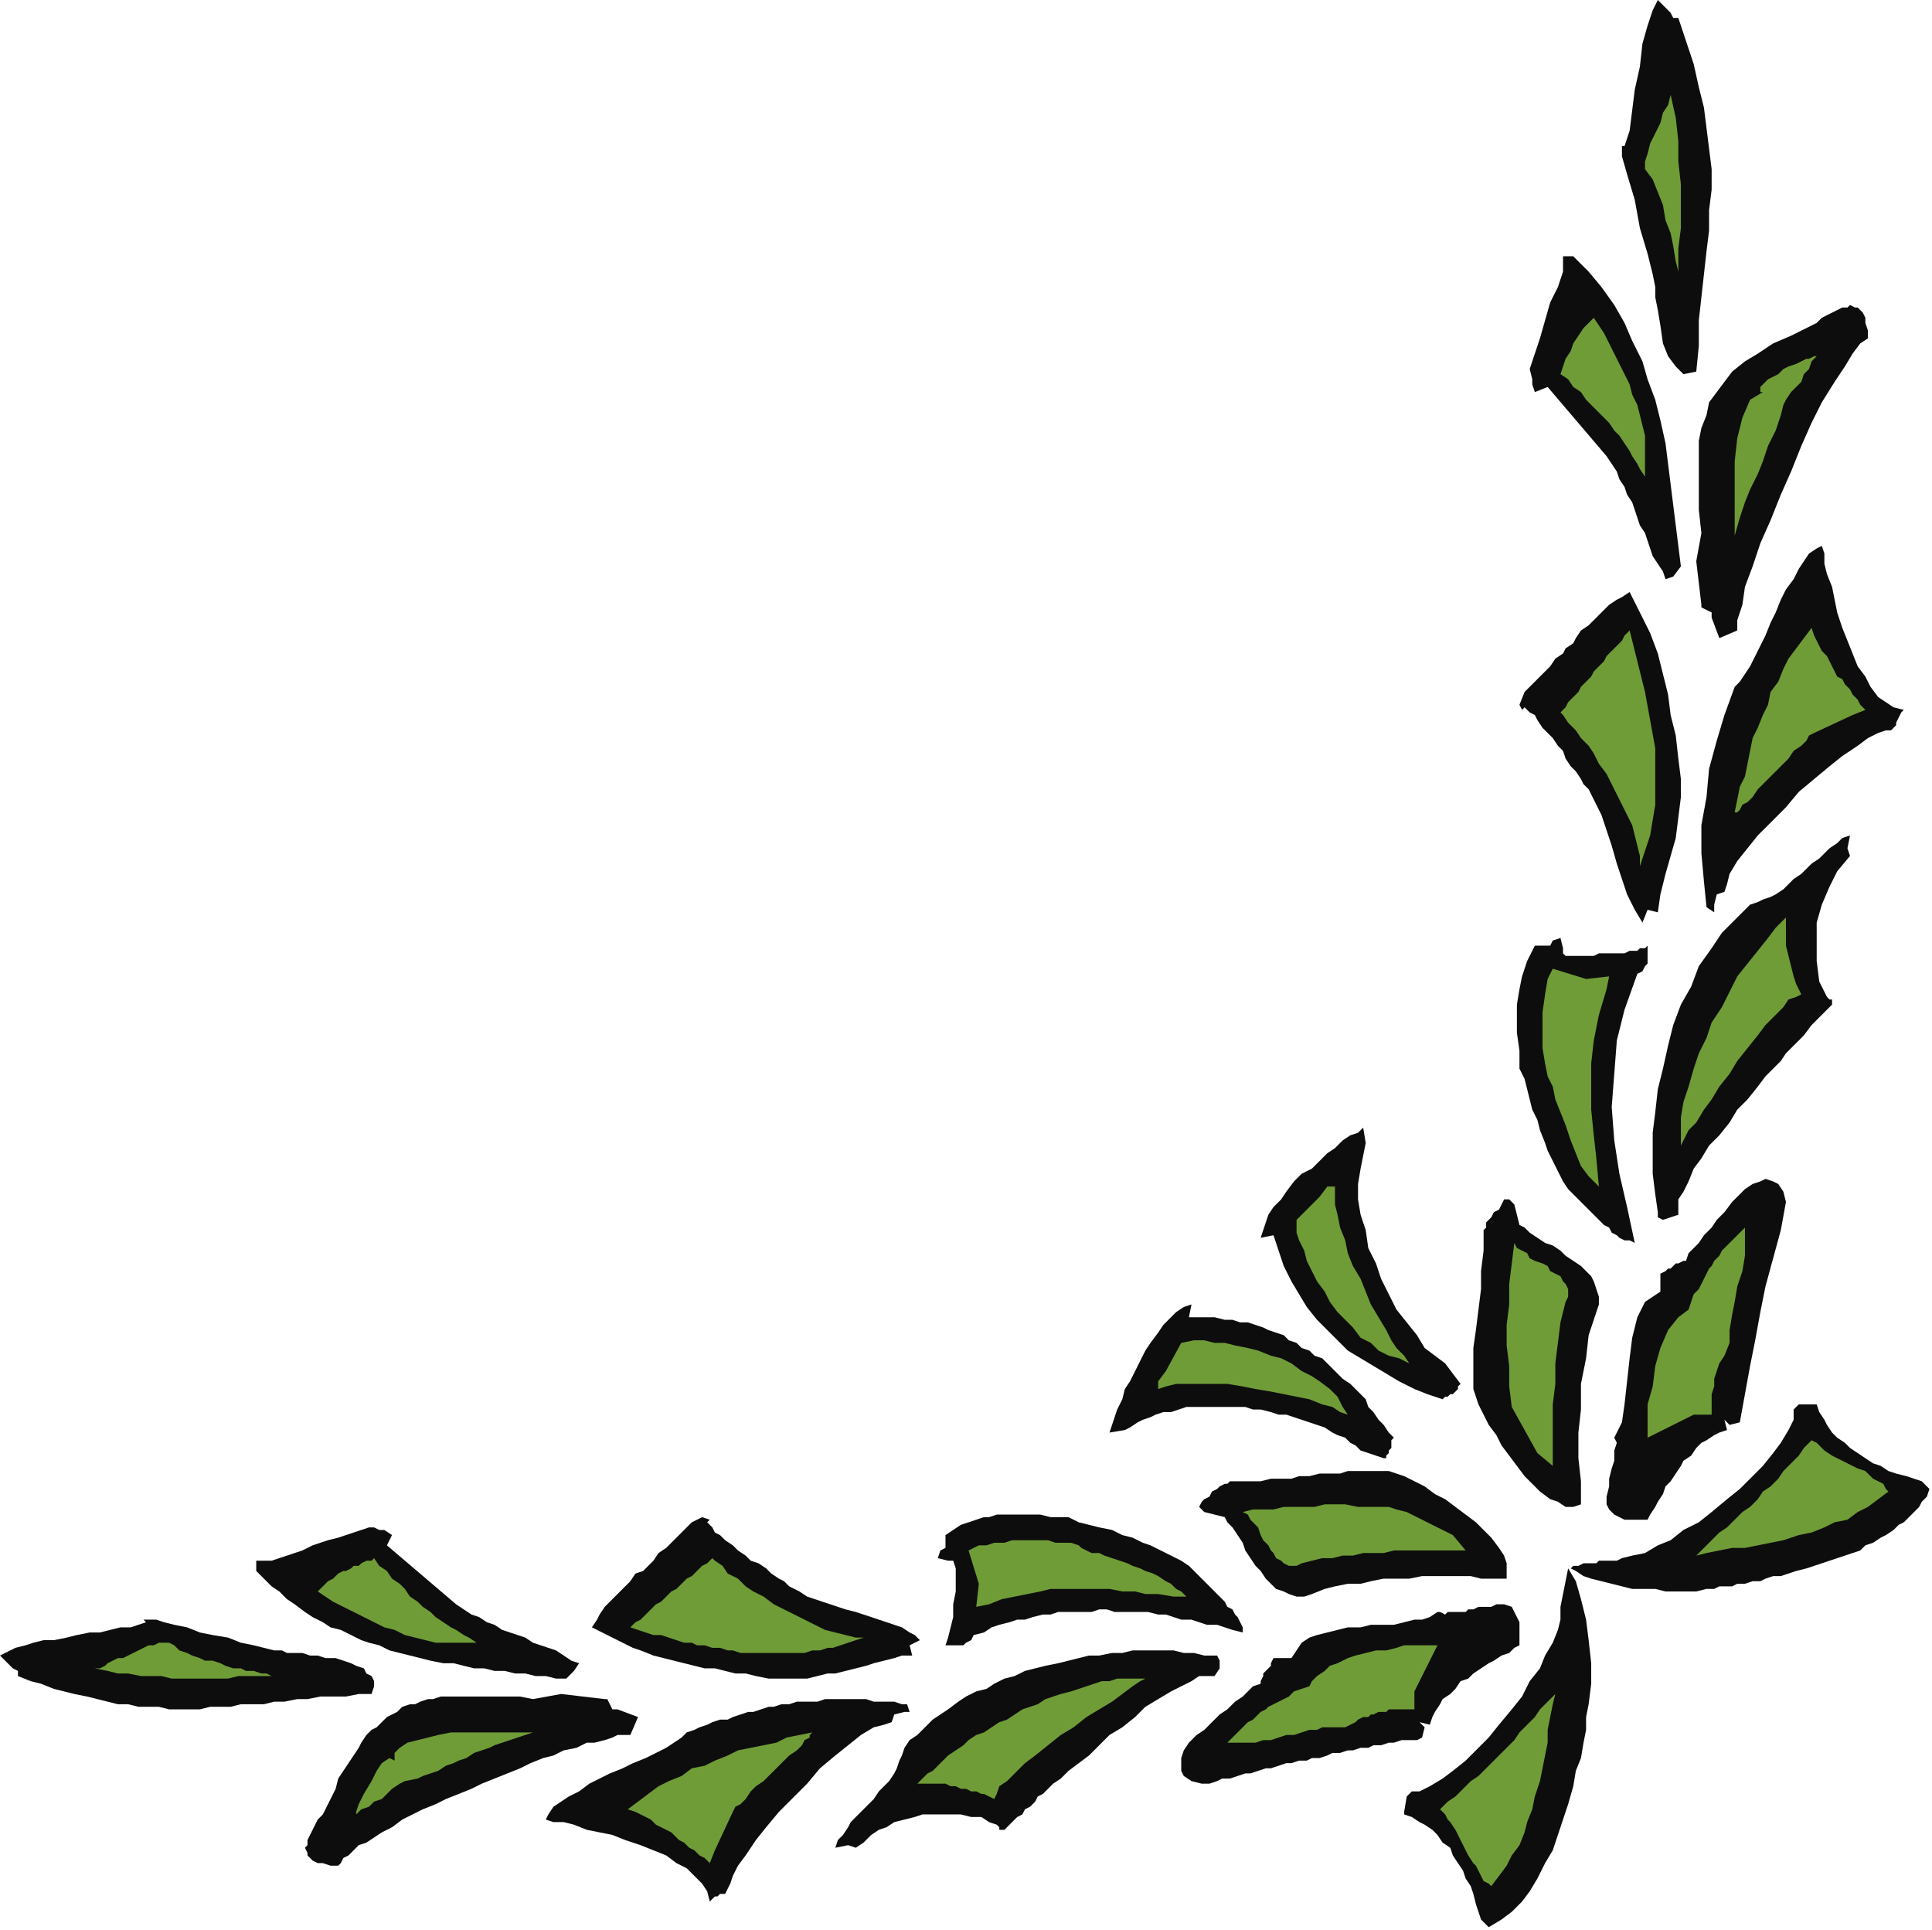 <?xml version="1.0" encoding="UTF-8" standalone="no"?>
<svg
   xmlns:dc="http://purl.org/dc/elements/1.1/"
   xmlns:cc="http://creativecommons.org/ns#"
   xmlns:rdf="http://www.w3.org/1999/02/22-rdf-syntax-ns#"
   xmlns:svg="http://www.w3.org/2000/svg"
   xmlns="http://www.w3.org/2000/svg"
   xmlns:sodipodi="http://sodipodi.sourceforge.net/DTD/sodipodi-0.dtd"
   xmlns:inkscape="http://www.inkscape.org/namespaces/inkscape"
   version="1.0"
   width="199.496mm"
   height="199.231mm"
   id="svg93"
   sodipodi:docname="CRNRC343.WMF">
  <sodipodi:namedview
     pagecolor="#ffffff"
     bordercolor="#666666"
     borderopacity="1"
     objecttolerance="10"
     gridtolerance="10"
     guidetolerance="10"
     inkscape:pageopacity="0"
     inkscape:pageshadow="2"
     inkscape:window-width="640"
     inkscape:window-height="480"
     id="namedview95" />
  <defs
     id="defs3">
    <pattern
       id="WMFhbasepattern"
       patternUnits="userSpaceOnUse"
       width="6"
       height="6"
       x="0"
       y="0" />
  </defs>
  <path
     style="fill:#0e0d0d;fill-rule:evenodd;fill-opacity:1;stroke:none;"
     d="  M 612,612   L 615,617   L 617,624   L 619,632   L 620,640   L 621,649   L 621,657   L 620,665   L 619,670   L 619,675   L 618,680   L 617,686   L 615,691   L 614,697   L 612,704   L 610,710   L 608,716   L 606,722   L 603,727   L 600,733   L 597,738   L 594,742   L 590,746   L 586,749   L 581,752   L 578,749   L 577,746   L 576,743   L 575,739   L 574,736   L 572,733   L 571,730   L 569,727   L 567,724   L 566,721   L 563,719   L 561,716   L 559,714   L 556,712   L 554,711   L 551,709   L 548,708   L 548,707   L 549,701   L 551,699   L 554,699   L 558,697   L 563,694   L 567,691   L 572,687   L 576,683   L 581,678   L 585,673   L 590,667   L 594,662   L 597,656   L 601,651   L 603,646   L 606,641   L 608,636   L 609,632   L 609,627   L 610,622   L 611,617   L 612,612  z "
     id="path5" />
  <path
     style="fill:#0e0d0d;fill-rule:evenodd;fill-opacity:1;stroke:none;"
     d="  M 613,612   L 615,613   L 618,615   L 621,616   L 625,617   L 629,618   L 633,619   L 637,620   L 641,620   L 646,620   L 650,621   L 654,621   L 658,621   L 662,621   L 666,620   L 669,620   L 671,619   L 674,619   L 676,619   L 678,618   L 681,618   L 684,617   L 687,617   L 689,616   L 692,615   L 695,615   L 698,614   L 701,613   L 705,612   L 708,611   L 711,610   L 714,609   L 717,608   L 720,607   L 723,606   L 726,605   L 728,603   L 731,602   L 734,600   L 736,599   L 739,597   L 741,595   L 743,594   L 745,592   L 747,590   L 749,588   L 750,586   L 752,584   L 753,581   L 750,578   L 747,577   L 744,576   L 740,575   L 737,574   L 734,572   L 731,571   L 728,569   L 725,567   L 722,565   L 720,563   L 717,561   L 715,559   L 713,556   L 712,554   L 710,551   L 709,548   L 708,548   L 702,548   L 700,550   L 700,554   L 698,558   L 695,563   L 692,567   L 688,572   L 684,576   L 679,581   L 674,585   L 668,590   L 663,594   L 657,597   L 652,601   L 647,603   L 642,606   L 637,607   L 633,608   L 631,609   L 630,609   L 629,609   L 628,609   L 626,609   L 625,609   L 624,609   L 623,610   L 621,610   L 620,610   L 619,610   L 618,610   L 616,611   L 615,611   L 614,611   L 613,612  z "
     id="path7" />
  <path
     style="fill:#0e0d0d;fill-rule:evenodd;fill-opacity:1;stroke:none;"
     d="  M 465,509   L 464,514   L 468,514   L 471,514   L 474,514   L 478,515   L 481,515   L 484,516   L 487,516   L 490,517   L 493,518   L 495,519   L 498,520   L 501,521   L 503,523   L 506,524   L 508,526   L 511,527   L 513,529   L 516,530   L 518,532   L 520,534   L 522,536   L 524,538   L 527,540   L 529,542   L 531,544   L 533,546   L 534,549   L 536,551   L 538,554   L 540,556   L 542,559   L 544,561   L 543,562   L 543,563   L 543,565   L 542,566   L 542,567   L 541,568   L 541,569   L 540,569   L 531,566   L 529,564   L 527,563   L 525,561   L 522,560   L 520,559   L 517,557   L 514,556   L 511,555   L 508,554   L 505,553   L 502,552   L 499,552   L 496,551   L 492,550   L 489,550   L 486,549   L 482,549   L 479,549   L 476,549   L 472,549   L 469,549   L 466,549   L 463,549   L 460,550   L 457,551   L 454,551   L 451,552   L 449,553   L 446,554   L 444,555   L 441,557   L 439,558   L 433,559   L 434,556   L 435,553   L 436,550   L 438,546   L 439,542   L 441,539   L 443,535   L 445,531   L 447,527   L 449,524   L 452,520   L 454,517   L 457,514   L 459,512   L 462,510   L 465,509  z "
     id="path9" />
  <path
     style="fill:#0e0d0d;fill-rule:evenodd;fill-opacity:1;stroke:none;"
     d="  M 492,483   L 497,482   L 499,488   L 501,494   L 504,500   L 507,505   L 510,510   L 514,515   L 518,519   L 522,523   L 526,527   L 531,530   L 536,533   L 541,536   L 546,539   L 552,542   L 557,544   L 563,546   L 564,545   L 565,545   L 566,544   L 567,544   L 568,543   L 569,542   L 569,541   L 570,540   L 564,532   L 560,529   L 556,526   L 553,521   L 549,516   L 545,511   L 542,505   L 539,499   L 537,493   L 534,487   L 533,480   L 531,474   L 530,468   L 530,462   L 531,456   L 532,451   L 533,446   L 532,440   L 530,442   L 527,443   L 524,445   L 521,448   L 518,450   L 515,453   L 512,456   L 508,458   L 505,461   L 502,465   L 500,468   L 497,471   L 495,474   L 494,477   L 493,480   L 492,483  z "
     id="path11" />
  <path
     style="fill:#0e0d0d;fill-rule:evenodd;fill-opacity:1;stroke:none;"
     d="  M 542,574   L 545,575   L 548,576   L 552,578   L 556,580   L 560,583   L 564,585   L 568,588   L 572,591   L 576,594   L 579,597   L 582,600   L 585,604   L 587,607   L 588,610   L 588,613   L 588,616   L 583,616   L 578,616   L 574,615   L 569,615   L 564,615   L 560,615   L 555,615   L 550,616   L 545,616   L 540,616   L 535,617   L 531,618   L 526,618   L 521,619   L 517,620   L 512,622   L 509,623   L 506,623   L 503,622   L 501,621   L 498,620   L 496,618   L 494,616   L 492,613   L 490,611   L 488,608   L 486,605   L 485,602   L 483,599   L 481,596   L 479,594   L 478,592   L 470,590   L 468,588   L 469,586   L 470,585   L 472,584   L 473,582   L 475,581   L 476,580   L 478,579   L 479,579   L 480,578   L 484,578   L 488,578   L 492,578   L 496,577   L 500,577   L 504,577   L 507,576   L 511,576   L 515,575   L 519,575   L 523,575   L 526,574   L 530,574   L 534,574   L 538,574   L 542,574  z "
     id="path13" />
  <path
     style="fill:#0e0d0d;fill-rule:evenodd;fill-opacity:1;stroke:none;"
     d="  M 575,542   L 576,545   L 577,548   L 579,552   L 581,556   L 584,560   L 586,564   L 589,568   L 592,572   L 595,576   L 598,579   L 601,582   L 605,585   L 608,586   L 611,588   L 614,588   L 617,587   L 617,578   L 616,569   L 616,559   L 617,550   L 617,540   L 619,530   L 620,521   L 623,512   L 624,509   L 624,506   L 623,503   L 622,500   L 621,498   L 619,496   L 617,494   L 614,492   L 611,490   L 609,488   L 606,486   L 603,485   L 600,483   L 597,481   L 595,479   L 593,478   L 591,470   L 589,468   L 587,468   L 586,470   L 585,472   L 583,473   L 582,475   L 581,476   L 580,477   L 580,479   L 579,480   L 579,488   L 578,496   L 578,503   L 577,511   L 576,519   L 575,526   L 575,534   L 575,542  z "
     id="path15" />
  <path
     style="fill:#0e0d0d;fill-rule:evenodd;fill-opacity:1;stroke:none;"
     d="  M 587,626   L 590,627   L 591,629   L 592,631   L 593,633   L 593,635   L 593,638   L 593,640   L 593,642   L 591,643   L 589,645   L 586,646   L 583,648   L 581,649   L 578,651   L 575,653   L 573,655   L 570,656   L 568,659   L 566,661   L 563,663   L 562,665   L 560,668   L 559,670   L 558,673   L 554,672   L 556,674   L 555,678   L 553,679   L 550,679   L 547,679   L 544,680   L 542,680   L 539,681   L 536,681   L 534,682   L 531,682   L 528,683   L 526,683   L 523,684   L 520,684   L 518,685   L 515,686   L 512,686   L 510,687   L 507,687   L 504,688   L 502,688   L 499,689   L 496,690   L 494,690   L 491,691   L 488,692   L 486,692   L 483,693   L 480,694   L 477,694   L 475,695   L 472,696   L 469,696   L 465,695   L 462,693   L 461,691   L 461,688   L 461,686   L 462,683   L 464,680   L 467,677   L 470,675   L 473,672   L 476,669   L 479,667   L 482,664   L 485,662   L 487,660   L 489,658   L 492,657   L 492,656   L 493,654   L 493,653   L 494,652   L 495,651   L 496,650   L 496,649   L 497,647   L 498,647   L 499,647   L 500,647   L 501,647   L 501,647   L 502,647   L 503,647   L 504,647   L 506,644   L 508,641   L 511,639   L 514,638   L 518,637   L 522,636   L 526,635   L 531,635   L 535,634   L 539,634   L 544,634   L 548,633   L 552,632   L 555,632   L 558,631   L 561,629   L 562,629   L 564,630   L 565,629   L 567,629   L 568,629   L 570,629   L 572,629   L 573,628   L 575,628   L 577,627   L 579,627   L 581,627   L 582,627   L 584,626   L 586,626   L 587,626  z "
     id="path17" />
  <path
     style="fill:#0e0d0d;fill-rule:evenodd;fill-opacity:1;stroke:none;"
     d="  M 627,587   L 628,589   L 630,591   L 632,592   L 634,593   L 636,593   L 639,593   L 641,593   L 643,593   L 644,591   L 646,588   L 647,586   L 649,583   L 650,580   L 652,578   L 654,575   L 656,572   L 657,570   L 660,568   L 662,565   L 664,563   L 666,562   L 669,560   L 671,559   L 674,558   L 673,554   L 675,556   L 679,555   L 681,544   L 683,533   L 685,523   L 687,512   L 689,502   L 692,491   L 695,480   L 697,469   L 696,465   L 694,462   L 692,461   L 689,460   L 687,461   L 684,462   L 681,464   L 678,467   L 676,469   L 673,473   L 670,476   L 668,479   L 665,482   L 663,485   L 661,487   L 659,489   L 658,492   L 657,492   L 655,493   L 654,493   L 653,494   L 652,495   L 651,495   L 650,496   L 648,497   L 648,499   L 648,501   L 648,502   L 648,504   L 642,508   L 639,514   L 637,522   L 636,530   L 635,539   L 634,548   L 633,555   L 630,561   L 631,563   L 630,566   L 630,570   L 629,573   L 628,577   L 628,580   L 627,584   L 627,587  z "
     id="path19" />
  <path
     style="fill:#0e0d0d;fill-rule:evenodd;fill-opacity:1;stroke:none;"
     d="  M 473,646   L 475,646   L 476,648   L 476,651   L 474,654   L 472,654   L 468,654   L 465,656   L 461,658   L 457,660   L 452,663   L 447,666   L 443,670   L 438,674   L 433,677   L 429,681   L 425,685   L 421,688   L 417,691   L 414,694   L 411,696   L 410,697   L 409,698   L 408,699   L 407,700   L 405,701   L 404,703   L 402,705   L 400,706   L 399,708   L 397,709   L 395,711   L 394,712   L 393,713   L 392,714   L 391,714   L 390,714   L 390,713   L 389,712   L 386,711   L 383,709   L 379,709   L 375,708   L 372,708   L 368,708   L 364,708   L 360,708   L 357,709   L 353,710   L 349,711   L 346,713   L 343,714   L 340,716   L 337,719   L 334,721   L 331,720   L 326,721   L 327,718   L 329,716   L 331,713   L 332,711   L 334,709   L 337,706   L 339,704   L 341,702   L 343,699   L 345,697   L 347,695   L 349,692   L 350,690   L 351,687   L 352,685   L 353,682   L 355,679   L 358,677   L 361,674   L 364,671   L 367,669   L 370,667   L 374,664   L 377,662   L 381,660   L 385,659   L 388,657   L 392,655   L 396,654   L 400,652   L 404,651   L 408,650   L 413,649   L 417,648   L 421,647   L 425,646   L 429,646   L 434,645   L 438,645   L 442,644   L 446,644   L 450,644   L 454,644   L 458,644   L 462,645   L 466,645   L 470,646   L 473,646  z "
     id="path21" />
  <path
     style="fill:#0e0d0d;fill-rule:evenodd;fill-opacity:1;stroke:none;"
     d="  M 647,473   L 647,475   L 649,476   L 652,475   L 655,474   L 655,472   L 655,468   L 657,465   L 659,461   L 661,456   L 664,452   L 667,447   L 671,443   L 675,438   L 678,433   L 682,429   L 686,424   L 689,420   L 692,417   L 695,414   L 697,411   L 699,409   L 701,407   L 704,404   L 707,400   L 710,397   L 713,394   L 715,392   L 715,390   L 714,390   L 713,389   L 710,383   L 709,375   L 709,368   L 709,360   L 711,353   L 714,346   L 717,340   L 722,334   L 721,331   L 722,326   L 719,327   L 717,329   L 714,331   L 712,333   L 710,335   L 707,337   L 705,339   L 703,341   L 700,343   L 698,345   L 696,347   L 693,349   L 691,350   L 688,351   L 686,352   L 683,353   L 678,358   L 672,364   L 668,370   L 663,377   L 660,385   L 656,392   L 653,400   L 651,408   L 649,417   L 647,425   L 646,434   L 645,442   L 645,450   L 645,458   L 646,466   L 647,473  z "
     id="path23" />
  <path
     style="fill:#0e0d0d;fill-rule:evenodd;fill-opacity:1;stroke:none;"
     d="  M 417,592   L 421,594   L 425,595   L 429,596   L 434,597   L 438,599   L 442,600   L 446,602   L 449,603   L 453,605   L 457,607   L 461,609   L 464,611   L 467,614   L 470,617   L 473,620   L 476,623   L 478,625   L 479,627   L 481,628   L 482,630   L 483,631   L 484,633   L 485,635   L 485,637   L 481,636   L 478,635   L 475,634   L 471,634   L 468,633   L 465,632   L 461,632   L 458,631   L 455,630   L 452,630   L 448,629   L 445,629   L 442,629   L 439,629   L 435,629   L 432,628   L 429,628   L 426,629   L 423,629   L 419,629   L 416,629   L 413,629   L 410,630   L 407,630   L 403,631   L 400,632   L 397,632   L 394,633   L 390,634   L 387,635   L 384,637   L 380,638   L 379,640   L 377,641   L 376,642   L 375,642   L 374,642   L 373,642   L 371,642   L 369,642   L 370,639   L 371,635   L 372,631   L 372,626   L 373,621   L 373,616   L 373,612   L 372,609   L 370,609   L 366,608   L 367,605   L 369,604   L 369,601   L 369,599   L 372,597   L 375,595   L 378,594   L 381,593   L 384,592   L 386,592   L 389,591   L 392,591   L 394,591   L 397,591   L 400,591   L 403,591   L 406,591   L 410,592   L 413,592   L 417,592  z "
     id="path25" />
  <path
     style="fill:#0e0d0d;fill-rule:evenodd;fill-opacity:1;stroke:none;"
     d="  M 593,417   L 595,421   L 596,425   L 597,429   L 598,433   L 600,437   L 601,441   L 603,446   L 604,449   L 606,453   L 608,457   L 610,461   L 612,464   L 615,467   L 618,470   L 621,473   L 624,476   L 626,478   L 628,479   L 629,481   L 631,482   L 632,483   L 634,484   L 636,484   L 638,485   L 635,471   L 632,458   L 630,445   L 629,432   L 630,419   L 631,406   L 634,394   L 639,380   L 641,379   L 642,377   L 643,376   L 643,375   L 643,374   L 643,373   L 643,371   L 643,369   L 642,370   L 640,370   L 639,371   L 636,371   L 634,372   L 632,372   L 629,372   L 627,372   L 624,372   L 622,373   L 620,373   L 617,373   L 615,373   L 613,373   L 611,373   L 610,372   L 610,370   L 609,366   L 606,367   L 605,369   L 602,369   L 599,369   L 596,375   L 594,381   L 593,386   L 592,392   L 592,397   L 592,403   L 593,410   L 593,417  z "
     id="path27" />
  <path
     style="fill:#0e0d0d;fill-rule:evenodd;fill-opacity:1;stroke:none;"
     d="  M 277,593   L 276,594   L 278,596   L 279,598   L 281,599   L 283,601   L 286,603   L 288,605   L 291,607   L 293,609   L 296,610   L 299,612   L 301,614   L 304,616   L 306,617   L 308,619   L 310,620   L 312,621   L 315,623   L 318,624   L 321,625   L 324,626   L 327,627   L 330,628   L 334,629   L 337,630   L 340,631   L 343,632   L 346,633   L 349,634   L 352,635   L 355,637   L 357,638   L 359,640   L 355,642   L 356,646   L 352,646   L 349,647   L 345,648   L 341,649   L 338,650   L 334,651   L 330,652   L 326,653   L 323,653   L 319,654   L 315,655   L 311,655   L 307,655   L 304,655   L 300,655   L 295,654   L 291,653   L 287,653   L 283,652   L 279,651   L 275,651   L 271,650   L 267,649   L 263,648   L 259,647   L 255,646   L 250,644   L 247,643   L 243,641   L 239,639   L 235,637   L 231,635   L 233,632   L 234,630   L 236,627   L 238,625   L 240,623   L 242,621   L 244,619   L 246,617   L 248,614   L 251,613   L 253,611   L 255,609   L 257,606   L 260,604   L 262,602   L 264,600   L 270,594   L 274,592   L 277,593  z "
     id="path29" />
  <path
     style="fill:#0e0d0d;fill-rule:evenodd;fill-opacity:1;stroke:none;"
     d="  M 594,277   L 595,276   L 597,278   L 599,279   L 600,281   L 602,284   L 604,286   L 606,288   L 608,291   L 610,293   L 611,296   L 613,299   L 615,301   L 617,304   L 618,306   L 620,308   L 621,310   L 622,312   L 625,318   L 627,324   L 629,330   L 631,337   L 633,343   L 635,349   L 638,355   L 641,360   L 643,355   L 647,356   L 648,349   L 650,341   L 652,334   L 654,327   L 655,319   L 656,311   L 656,304   L 655,296   L 654,287   L 652,279   L 651,271   L 649,263   L 647,255   L 644,247   L 640,239   L 636,231   L 633,233   L 631,234   L 628,236   L 626,238   L 624,240   L 622,242   L 620,244   L 617,246   L 615,249   L 614,251   L 611,253   L 610,255   L 607,257   L 605,260   L 603,262   L 601,264   L 595,270   L 593,275   L 594,277  z "
     id="path31" />
  <path
     style="fill:#0e0d0d;fill-rule:evenodd;fill-opacity:1;stroke:none;"
     d="  M 354,665   L 355,668   L 353,668   L 349,669   L 348,672   L 345,673   L 341,674   L 336,677   L 331,681   L 326,685   L 320,690   L 315,696   L 310,701   L 304,707   L 299,713   L 295,718   L 291,724   L 288,728   L 286,732   L 285,735   L 284,737   L 283,739   L 282,739   L 282,739   L 281,739   L 280,740   L 279,740   L 278,741   L 278,741   L 277,742   L 276,738   L 274,735   L 271,732   L 268,729   L 264,727   L 260,724   L 255,722   L 250,720   L 244,718   L 239,716   L 234,715   L 229,714   L 224,712   L 220,711   L 216,711   L 213,710   L 214,708   L 216,705   L 219,703   L 222,701   L 226,699   L 230,696   L 234,694   L 238,692   L 243,690   L 247,688   L 252,686   L 256,684   L 260,682   L 263,680   L 266,678   L 268,676   L 271,675   L 273,674   L 276,673   L 278,672   L 281,671   L 284,671   L 286,670   L 289,669   L 292,668   L 294,668   L 297,667   L 300,666   L 302,666   L 305,665   L 308,665   L 311,664   L 313,664   L 316,664   L 319,664   L 322,663   L 324,663   L 327,663   L 330,663   L 333,663   L 335,663   L 338,663   L 341,664   L 344,664   L 346,664   L 349,664   L 352,665   L 354,665  z "
     id="path33" />
  <path
     style="fill:#0e0d0d;fill-rule:evenodd;fill-opacity:1;stroke:none;"
     d="  M 666,354   L 669,356   L 669,353   L 670,349   L 673,348   L 674,345   L 675,341   L 678,336   L 682,331   L 686,326   L 691,321   L 697,315   L 702,309   L 708,304   L 714,299   L 719,295   L 725,291   L 729,288   L 733,286   L 736,285   L 738,285   L 740,283   L 740,282   L 741,280   L 742,278   L 743,277   L 739,276   L 736,274   L 733,272   L 730,268   L 728,264   L 725,260   L 723,255   L 721,250   L 719,245   L 717,239   L 716,234   L 715,229   L 713,224   L 712,220   L 712,216   L 711,213   L 709,214   L 706,216   L 704,219   L 702,222   L 700,226   L 697,230   L 695,234   L 693,239   L 691,243   L 689,248   L 687,252   L 685,256   L 683,260   L 681,263   L 679,266   L 677,268   L 673,279   L 670,289   L 667,300   L 666,311   L 664,322   L 664,333   L 665,344   L 666,354  z "
     id="path35" />
  <path
     style="fill:#0e0d0d;fill-rule:evenodd;fill-opacity:1;stroke:none;"
     d="  M 236,663   L 237,663   L 239,667   L 241,667   L 249,670   L 246,677   L 244,677   L 241,677   L 239,678   L 236,679   L 232,680   L 229,680   L 225,682   L 220,683   L 216,685   L 212,686   L 207,688   L 203,690   L 198,692   L 193,694   L 188,696   L 184,698   L 179,700   L 174,702   L 170,704   L 165,706   L 161,708   L 157,710   L 153,713   L 149,715   L 146,717   L 143,719   L 140,720   L 138,722   L 136,724   L 134,725   L 133,727   L 132,728   L 129,728   L 126,727   L 124,727   L 122,726   L 121,725   L 120,724   L 120,723   L 119,721   L 120,720   L 120,718   L 121,716   L 122,714   L 123,712   L 124,710   L 126,708   L 127,706   L 129,702   L 131,698   L 132,694   L 134,691   L 136,688   L 138,685   L 140,682   L 141,680   L 143,677   L 145,675   L 147,674   L 149,672   L 151,670   L 153,669   L 155,668   L 157,666   L 160,665   L 162,665   L 164,664   L 167,663   L 169,663   L 172,662   L 175,662   L 178,662   L 181,662   L 184,662   L 188,662   L 191,662   L 195,662   L 199,662   L 203,662   L 208,663   L 219,661   L 236,663  z "
     id="path37" />
  <path
     style="fill:#0e0d0d;fill-rule:evenodd;fill-opacity:1;stroke:none;"
     d="  M 664,236   L 664,237   L 668,239   L 668,241   L 671,249   L 678,246   L 678,242   L 680,236   L 681,229   L 684,221   L 687,212   L 691,203   L 695,193   L 699,184   L 703,174   L 707,165   L 711,157   L 716,149   L 720,143   L 723,138   L 726,134   L 729,132   L 729,129   L 728,126   L 728,124   L 727,122   L 726,121   L 725,120   L 724,120   L 722,119   L 721,120   L 719,120   L 717,121   L 715,122   L 713,123   L 711,124   L 709,126   L 707,127   L 699,131   L 692,134   L 686,138   L 681,141   L 676,145   L 673,149   L 670,153   L 667,157   L 666,162   L 664,167   L 663,172   L 663,178   L 663,185   L 663,192   L 663,199   L 664,208   L 662,219   L 664,236  z "
     id="path39" />
  <path
     style="fill:#0e0d0d;fill-rule:evenodd;fill-opacity:1;stroke:none;"
     d="  M 148,597   L 150,597   L 153,599   L 151,603   L 178,626   L 181,628   L 184,630   L 187,631   L 190,633   L 193,634   L 196,636   L 199,637   L 202,638   L 205,639   L 208,641   L 211,642   L 214,643   L 217,644   L 220,646   L 223,648   L 226,649   L 224,652   L 221,655   L 217,655   L 213,654   L 209,654   L 205,653   L 201,653   L 197,652   L 193,652   L 189,651   L 185,651   L 181,650   L 177,649   L 173,649   L 168,648   L 164,647   L 160,646   L 156,645   L 152,644   L 148,642   L 144,641   L 141,640   L 137,638   L 133,636   L 129,635   L 126,633   L 122,631   L 119,629   L 115,626   L 112,624   L 109,621   L 106,619   L 103,616   L 100,613   L 100,612   L 100,609   L 103,609   L 106,609   L 109,608   L 112,607   L 115,606   L 118,605   L 122,603   L 125,602   L 128,601   L 132,600   L 135,599   L 138,598   L 141,597   L 144,596   L 146,596   L 148,597  z "
     id="path41" />
  <path
     style="fill:#0e0d0d;fill-rule:evenodd;fill-opacity:1;stroke:none;"
     d="  M 598,148   L 598,150   L 599,153   L 604,151   L 627,178   L 629,181   L 631,184   L 632,187   L 634,190   L 635,193   L 637,196   L 638,199   L 639,202   L 640,205   L 642,208   L 643,211   L 644,214   L 645,217   L 647,220   L 649,223   L 650,226   L 653,225   L 656,221   L 655,213   L 654,205   L 653,197   L 652,189   L 651,181   L 650,173   L 648,164   L 646,156   L 643,148   L 641,141   L 637,133   L 634,126   L 630,119   L 625,112   L 620,106   L 614,100   L 613,100   L 610,100   L 610,106   L 608,112   L 605,118   L 603,125   L 601,132   L 599,138   L 597,144   L 598,148  z "
     id="path43" />
  <path
     style="fill:#0e0d0d;fill-rule:evenodd;fill-opacity:1;stroke:none;"
     d="  M 112,645   L 114,645   L 116,645   L 118,645   L 121,646   L 124,646   L 127,647   L 131,647   L 134,648   L 137,649   L 139,650   L 142,651   L 143,653   L 145,654   L 146,656   L 146,658   L 145,661   L 140,661   L 135,662   L 130,662   L 125,662   L 120,663   L 116,663   L 111,664   L 107,664   L 103,665   L 98,665   L 94,665   L 90,666   L 86,666   L 82,666   L 78,667   L 74,667   L 70,667   L 66,667   L 62,666   L 58,666   L 54,666   L 50,665   L 46,665   L 42,664   L 38,663   L 34,662   L 29,661   L 25,660   L 21,659   L 16,657   L 12,656   L 7,654   L 7,652   L 5,651   L 0,646   L 2,645   L 4,644   L 6,643   L 10,642   L 13,641   L 17,640   L 21,640   L 26,639   L 30,638   L 35,637   L 39,637   L 43,636   L 47,635   L 51,635   L 54,634   L 57,633   L 56,632   L 57,632   L 58,632   L 61,632   L 64,633   L 68,634   L 73,635   L 78,637   L 83,638   L 89,639   L 94,641   L 99,642   L 103,643   L 107,644   L 110,644   L 112,645  z "
     id="path45" />
  <path
     style="fill:#0e0d0d;fill-rule:evenodd;fill-opacity:1;stroke:none;"
     d="  M 646,112   L 646,116   L 647,121   L 648,127   L 649,134   L 651,139   L 654,143   L 657,146   L 662,145   L 663,135   L 663,125   L 664,116   L 665,107   L 666,98   L 667,90   L 667,82   L 668,74   L 668,66   L 667,58   L 666,50   L 665,42   L 663,34   L 661,25   L 658,16   L 655,7   L 653,7   L 652,5   L 647,0   L 645,4   L 643,10   L 641,17   L 640,26   L 638,35   L 637,43   L 636,51   L 634,57   L 633,57   L 633,61   L 635,68   L 638,78   L 640,89   L 643,99   L 645,107   L 646,112  z "
     id="path47" />
  <path
     style="fill:#6f9c37;fill-rule:evenodd;fill-opacity:1;stroke:none;"
     d="  M 208,676   L 205,677   L 202,678   L 199,679   L 196,680   L 193,681   L 191,682   L 188,683   L 185,684   L 182,686   L 179,687   L 177,688   L 174,689   L 171,691   L 168,692   L 165,693   L 163,694   L 158,695   L 156,696   L 153,698   L 151,700   L 149,702   L 146,703   L 144,705   L 141,706   L 139,708   L 139,707   L 140,704   L 142,700   L 145,695   L 147,691   L 149,688   L 152,686   L 154,687   L 154,684   L 156,682   L 159,680   L 163,679   L 167,678   L 171,677   L 176,676   L 180,676   L 185,676   L 190,676   L 194,676   L 198,676   L 202,676   L 205,676   L 207,676   L 208,676  z "
     id="path49" />
  <path
     style="fill:#6f9c37;fill-rule:evenodd;fill-opacity:1;stroke:none;"
     d="  M 677,209   L 679,202   L 681,196   L 683,191   L 686,185   L 688,180   L 690,174   L 693,168   L 695,162   L 696,158   L 697,156   L 699,153   L 701,151   L 703,149   L 704,146   L 706,144   L 707,141   L 709,139   L 708,139   L 708,139   L 706,140   L 705,140   L 703,141   L 701,142   L 698,143   L 696,144   L 694,146   L 692,147   L 690,148   L 689,149   L 687,151   L 687,152   L 687,153   L 688,153   L 683,156   L 680,163   L 678,171   L 677,180   L 677,190   L 677,198   L 677,205   L 677,209  z "
     id="path51" />
  <path
     style="fill:#6f9c37;fill-rule:evenodd;fill-opacity:1;stroke:none;"
     d="  M 66,641   L 68,642   L 70,644   L 73,645   L 75,646   L 78,647   L 80,648   L 83,648   L 86,649   L 88,650   L 91,651   L 94,651   L 96,652   L 99,652   L 102,653   L 104,653   L 106,654   L 102,654   L 97,654   L 93,654   L 89,655   L 84,655   L 80,655   L 76,655   L 72,655   L 67,655   L 63,654   L 59,654   L 55,654   L 50,653   L 46,653   L 42,652   L 37,651   L 39,651   L 41,650   L 42,649   L 44,648   L 46,647   L 48,647   L 50,646   L 52,645   L 54,644   L 56,643   L 58,642   L 60,642   L 62,641   L 63,641   L 65,641   L 66,641  z "
     id="path53" />
  <path
     style="fill:#6f9c37;fill-rule:evenodd;fill-opacity:1;stroke:none;"
     d="  M 642,66   L 645,70   L 647,75   L 649,80   L 650,86   L 652,91   L 653,96   L 654,102   L 655,106   L 655,97   L 656,89   L 656,80   L 656,72   L 655,63   L 655,55   L 654,46   L 652,37   L 651,41   L 649,44   L 648,48   L 646,52   L 644,56   L 643,60   L 642,63   L 642,66  z "
     id="path55" />
  <path
     style="fill:#6f9c37;fill-rule:evenodd;fill-opacity:1;stroke:none;"
     d="  M 317,676   L 316,677   L 316,678   L 314,679   L 313,681   L 311,683   L 308,685   L 306,687   L 303,690   L 301,692   L 298,695   L 295,697   L 293,699   L 291,702   L 289,704   L 287,705   L 286,707   L 279,722   L 277,727   L 275,725   L 273,724   L 271,722   L 269,721   L 267,719   L 265,718   L 263,716   L 262,715   L 260,714   L 258,713   L 256,712   L 254,710   L 252,709   L 250,708   L 248,707   L 245,706   L 249,703   L 253,700   L 257,697   L 261,695   L 266,693   L 270,690   L 275,689   L 279,687   L 284,685   L 288,683   L 293,682   L 298,681   L 303,680   L 307,678   L 312,677   L 317,676  z "
     id="path57" />
  <path
     style="fill:#6f9c37;fill-rule:evenodd;fill-opacity:1;stroke:none;"
     d="  M 677,317   L 678,317   L 679,316   L 680,314   L 682,313   L 684,311   L 686,308   L 688,306   L 691,303   L 693,301   L 696,298   L 698,296   L 700,293   L 703,291   L 705,289   L 706,287   L 708,286   L 723,279   L 728,277   L 726,275   L 725,273   L 723,271   L 722,269   L 720,267   L 719,265   L 717,264   L 716,262   L 715,260   L 714,258   L 713,256   L 711,254   L 710,252   L 709,250   L 708,248   L 707,245   L 704,249   L 701,253   L 698,257   L 696,261   L 694,266   L 691,270   L 690,275   L 688,279   L 686,284   L 684,288   L 683,293   L 682,298   L 681,303   L 679,307   L 678,312   L 677,317  z "
     id="path59" />
  <path
     style="fill:#6f9c37;fill-rule:evenodd;fill-opacity:1;stroke:none;"
     d="  M 146,608   L 148,611   L 151,613   L 153,616   L 156,618   L 158,620   L 160,623   L 163,625   L 165,627   L 168,629   L 170,631   L 173,633   L 176,635   L 178,636   L 181,638   L 183,639   L 186,641   L 182,641   L 178,641   L 174,641   L 170,641   L 166,640   L 162,639   L 158,638   L 154,636   L 150,635   L 146,633   L 142,631   L 138,629   L 134,627   L 130,625   L 127,623   L 124,621   L 125,620   L 126,619   L 127,618   L 128,617   L 130,616   L 131,615   L 132,614   L 134,613   L 135,613   L 137,612   L 138,611   L 140,611   L 141,610   L 143,609   L 145,609   L 146,608  z "
     id="path61" />
  <path
     style="fill:#6f9c37;fill-rule:evenodd;fill-opacity:1;stroke:none;"
     d="  M 609,146   L 612,148   L 614,151   L 617,153   L 619,156   L 621,158   L 623,160   L 626,163   L 628,165   L 630,168   L 632,170   L 634,173   L 636,176   L 637,178   L 639,181   L 640,183   L 642,186   L 642,182   L 642,178   L 642,174   L 642,170   L 641,166   L 640,162   L 639,158   L 637,154   L 636,150   L 634,146   L 632,142   L 630,138   L 628,134   L 626,130   L 624,127   L 622,124   L 620,126   L 618,128   L 616,131   L 614,134   L 613,137   L 611,140   L 610,143   L 609,146  z "
     id="path63" />
  <path
     style="fill:#6f9c37;fill-rule:evenodd;fill-opacity:1;stroke:none;"
     d="  M 447,655   L 445,656   L 442,658   L 438,661   L 434,664   L 429,667   L 424,670   L 419,674   L 414,677   L 409,681   L 404,685   L 400,688   L 396,692   L 393,695   L 390,697   L 389,700   L 388,702   L 386,701   L 384,700   L 383,700   L 381,699   L 379,699   L 377,698   L 375,698   L 373,697   L 371,697   L 369,696   L 367,696   L 366,696   L 364,696   L 362,696   L 360,696   L 358,696   L 360,694   L 362,692   L 364,691   L 366,689   L 368,687   L 370,685   L 373,683   L 376,681   L 378,679   L 381,677   L 384,676   L 387,674   L 390,672   L 393,671   L 396,669   L 399,667   L 402,666   L 405,665   L 408,663   L 411,662   L 414,661   L 418,660   L 421,659   L 424,658   L 427,657   L 430,656   L 433,656   L 436,655   L 439,655   L 442,655   L 444,655   L 447,655  z "
     id="path65" />
  <path
     style="fill:#6f9c37;fill-rule:evenodd;fill-opacity:1;stroke:none;"
     d="  M 656,447   L 657,445   L 659,441   L 662,438   L 665,433   L 668,429   L 671,424   L 675,419   L 678,414   L 682,409   L 686,404   L 689,400   L 693,396   L 696,393   L 698,390   L 701,389   L 703,388   L 701,384   L 700,381   L 699,377   L 698,373   L 697,369   L 697,366   L 697,362   L 697,358   L 693,362   L 690,366   L 686,371   L 682,376   L 678,381   L 675,387   L 672,393   L 668,399   L 666,405   L 663,411   L 661,417   L 659,424   L 657,430   L 656,436   L 656,442   L 656,447  z "
     id="path67" />
  <path
     style="fill:#6f9c37;fill-rule:evenodd;fill-opacity:1;stroke:none;"
     d="  M 279,609   L 282,611   L 284,614   L 288,616   L 291,619   L 294,621   L 298,623   L 302,626   L 306,628   L 310,630   L 314,632   L 318,634   L 322,636   L 326,637   L 330,638   L 334,639   L 337,639   L 334,640   L 331,641   L 328,642   L 325,643   L 323,643   L 320,644   L 317,644   L 314,645   L 311,645   L 308,645   L 306,645   L 303,645   L 300,645   L 297,645   L 295,645   L 292,645   L 289,645   L 286,644   L 284,644   L 281,643   L 278,643   L 275,642   L 272,642   L 270,641   L 267,641   L 264,640   L 261,639   L 258,638   L 255,638   L 252,637   L 249,636   L 246,635   L 248,633   L 250,632   L 252,630   L 254,628   L 256,626   L 258,625   L 260,623   L 262,621   L 264,620   L 266,618   L 268,616   L 270,615   L 272,613   L 274,611   L 276,610   L 278,608   L 279,609  z "
     id="path69" />
  <path
     style="fill:#6f9c37;fill-rule:evenodd;fill-opacity:1;stroke:none;"
     d="  M 610,279   L 612,282   L 615,285   L 617,288   L 620,291   L 622,294   L 624,298   L 627,302   L 629,306   L 631,310   L 633,314   L 635,318   L 637,322   L 638,326   L 639,330   L 640,334   L 640,338   L 644,326   L 646,314   L 646,303   L 646,292   L 644,281   L 642,270   L 639,258   L 636,246   L 634,248   L 633,250   L 631,252   L 629,254   L 627,256   L 626,258   L 624,260   L 622,262   L 621,264   L 619,266   L 617,268   L 616,270   L 614,272   L 612,274   L 611,276   L 609,278   L 610,279  z "
     id="path71" />
  <path
     style="fill:#6f9c37;fill-rule:evenodd;fill-opacity:1;stroke:none;"
     d="  M 607,661   L 606,665   L 605,670   L 604,675   L 604,680   L 603,685   L 602,690   L 601,695   L 599,701   L 598,706   L 596,711   L 595,715   L 593,720   L 590,724   L 588,728   L 585,732   L 582,736   L 581,735   L 579,734   L 578,732   L 577,730   L 576,728   L 575,727   L 573,724   L 572,722   L 571,720   L 570,718   L 569,716   L 568,714   L 566,711   L 565,710   L 564,708   L 562,706   L 565,703   L 568,701   L 571,698   L 574,695   L 577,693   L 580,690   L 583,687   L 585,685   L 588,682   L 591,679   L 593,676   L 596,673   L 599,670   L 601,667   L 604,664   L 607,661  z "
     id="path73" />
  <path
     style="fill:#6f9c37;fill-rule:evenodd;fill-opacity:1;stroke:none;"
     d="  M 662,607   L 666,606   L 671,605   L 676,604   L 681,604   L 686,603   L 691,602   L 696,601   L 702,599   L 707,598   L 712,596   L 716,594   L 721,593   L 725,590   L 729,588   L 733,585   L 737,582   L 736,581   L 735,579   L 733,578   L 731,577   L 729,575   L 728,574   L 725,573   L 723,572   L 721,571   L 719,570   L 717,569   L 715,568   L 712,566   L 711,565   L 709,563   L 707,562   L 704,565   L 702,568   L 699,571   L 696,574   L 694,577   L 691,580   L 688,582   L 686,585   L 683,588   L 680,590   L 677,593   L 674,596   L 671,598   L 668,601   L 665,604   L 662,607  z "
     id="path75" />
  <path
     style="fill:#6f9c37;fill-rule:evenodd;fill-opacity:1;stroke:none;"
     d="  M 561,642   L 552,660   L 552,667   L 550,667   L 547,667   L 545,667   L 544,667   L 542,667   L 541,668   L 539,668   L 538,668   L 536,669   L 535,669   L 534,670   L 532,670   L 530,671   L 529,672   L 527,673   L 525,674   L 522,674   L 519,674   L 516,674   L 514,675   L 511,675   L 508,676   L 505,677   L 502,677   L 499,678   L 496,679   L 493,679   L 490,680   L 487,680   L 484,680   L 481,680   L 479,680   L 481,678   L 483,676   L 485,674   L 487,672   L 489,671   L 490,670   L 492,668   L 494,667   L 495,666   L 497,665   L 499,664   L 501,663   L 503,662   L 505,660   L 508,659   L 511,658   L 512,656   L 514,654   L 517,652   L 519,650   L 522,649   L 526,647   L 529,646   L 533,645   L 537,644   L 541,644   L 545,643   L 548,642   L 552,642   L 555,642   L 559,642   L 561,642  z "
     id="path77" />
  <path
     style="fill:#6f9c37;fill-rule:evenodd;fill-opacity:1;stroke:none;"
     d="  M 643,561   L 661,552   L 668,552   L 668,547   L 668,544   L 669,541   L 669,538   L 670,535   L 671,532   L 673,529   L 675,524   L 675,519   L 676,513   L 677,508   L 678,502   L 680,496   L 681,490   L 681,484   L 681,479   L 679,481   L 677,483   L 675,485   L 673,487   L 672,488   L 671,490   L 669,492   L 668,494   L 667,495   L 666,497   L 665,499   L 664,501   L 663,503   L 661,505   L 660,508   L 659,511   L 655,514   L 651,519   L 648,526   L 646,533   L 645,541   L 643,548   L 643,555   L 643,561  z "
     id="path79" />
  <path
     style="fill:#6f9c37;fill-rule:evenodd;fill-opacity:1;stroke:none;"
     d="  M 424,605   L 426,606   L 429,606   L 431,607   L 434,608   L 437,609   L 440,610   L 442,611   L 445,612   L 447,613   L 450,614   L 452,615   L 455,617   L 457,618   L 459,620   L 461,621   L 463,623   L 458,623   L 452,622   L 447,622   L 443,621   L 438,621   L 433,620   L 429,620   L 424,620   L 419,620   L 415,620   L 410,620   L 406,621   L 401,622   L 396,623   L 391,624   L 386,626   L 381,627   L 382,618   L 378,605   L 380,604   L 382,603   L 385,603   L 388,602   L 392,602   L 395,601   L 399,601   L 402,601   L 406,601   L 409,601   L 412,602   L 415,602   L 418,602   L 421,603   L 422,604   L 424,605  z "
     id="path81" />
  <path
     style="fill:#6f9c37;fill-rule:evenodd;fill-opacity:1;stroke:none;"
     d="  M 606,424   L 607,429   L 609,434   L 611,439   L 613,445   L 615,450   L 617,455   L 620,459   L 624,463   L 623,452   L 622,443   L 621,433   L 621,424   L 621,415   L 622,406   L 624,396   L 627,386   L 628,381   L 619,382   L 606,378   L 604,382   L 603,388   L 602,395   L 602,402   L 602,409   L 603,415   L 604,420   L 606,424  z "
     id="path83" />
  <path
     style="fill:#6f9c37;fill-rule:evenodd;fill-opacity:1;stroke:none;"
     d="  M 549,590   L 567,599   L 572,605   L 568,605   L 564,605   L 560,605   L 556,605   L 552,605   L 548,605   L 544,605   L 540,606   L 536,606   L 532,606   L 528,607   L 524,607   L 520,608   L 516,608   L 512,609   L 508,610   L 506,611   L 505,611   L 503,611   L 501,610   L 500,609   L 498,608   L 497,606   L 496,605   L 495,603   L 493,601   L 492,599   L 491,596   L 490,595   L 488,593   L 487,591   L 485,590   L 489,589   L 493,589   L 497,589   L 501,588   L 505,588   L 509,588   L 513,588   L 517,587   L 521,587   L 525,587   L 530,588   L 534,588   L 538,588   L 542,588   L 545,589   L 549,590  z "
     id="path85" />
  <path
     style="fill:#6f9c37;fill-rule:evenodd;fill-opacity:1;stroke:none;"
     d="  M 590,549   L 600,567   L 606,572   L 606,564   L 606,556   L 606,548   L 607,540   L 607,532   L 608,524   L 609,516   L 611,508   L 612,506   L 612,505   L 612,503   L 611,501   L 610,500   L 609,498   L 607,497   L 605,496   L 604,494   L 602,493   L 599,492   L 597,491   L 596,489   L 594,488   L 592,487   L 591,485   L 590,493   L 589,501   L 589,509   L 588,517   L 588,525   L 589,533   L 589,541   L 590,549  z "
     id="path87" />
  <path
     style="fill:#6f9c37;fill-rule:evenodd;fill-opacity:1;stroke:none;"
     d="  M 466,523   L 470,523   L 474,524   L 478,524   L 482,525   L 487,526   L 491,527   L 496,529   L 500,530   L 504,532   L 508,535   L 512,537   L 515,539   L 519,542   L 522,545   L 524,549   L 526,552   L 523,551   L 520,549   L 516,548   L 511,546   L 506,545   L 501,544   L 496,543   L 490,542   L 485,541   L 479,540   L 474,540   L 469,540   L 464,540   L 459,540   L 455,541   L 452,542   L 452,539   L 455,535   L 461,524   L 466,523  z "
     id="path89" />
  <path
     style="fill:#6f9c37;fill-rule:evenodd;fill-opacity:1;stroke:none;"
     d="  M 506,481   L 507,484   L 509,488   L 510,492   L 512,496   L 514,500   L 517,504   L 519,508   L 522,512   L 525,515   L 528,518   L 531,522   L 535,524   L 538,527   L 542,529   L 546,530   L 550,532   L 548,529   L 545,526   L 543,523   L 541,519   L 538,514   L 535,509   L 533,504   L 531,499   L 528,494   L 526,489   L 525,484   L 523,479   L 522,474   L 521,470   L 521,466   L 521,463   L 518,463   L 515,467   L 506,476   L 506,481  z "
     id="path91" />
</svg>
